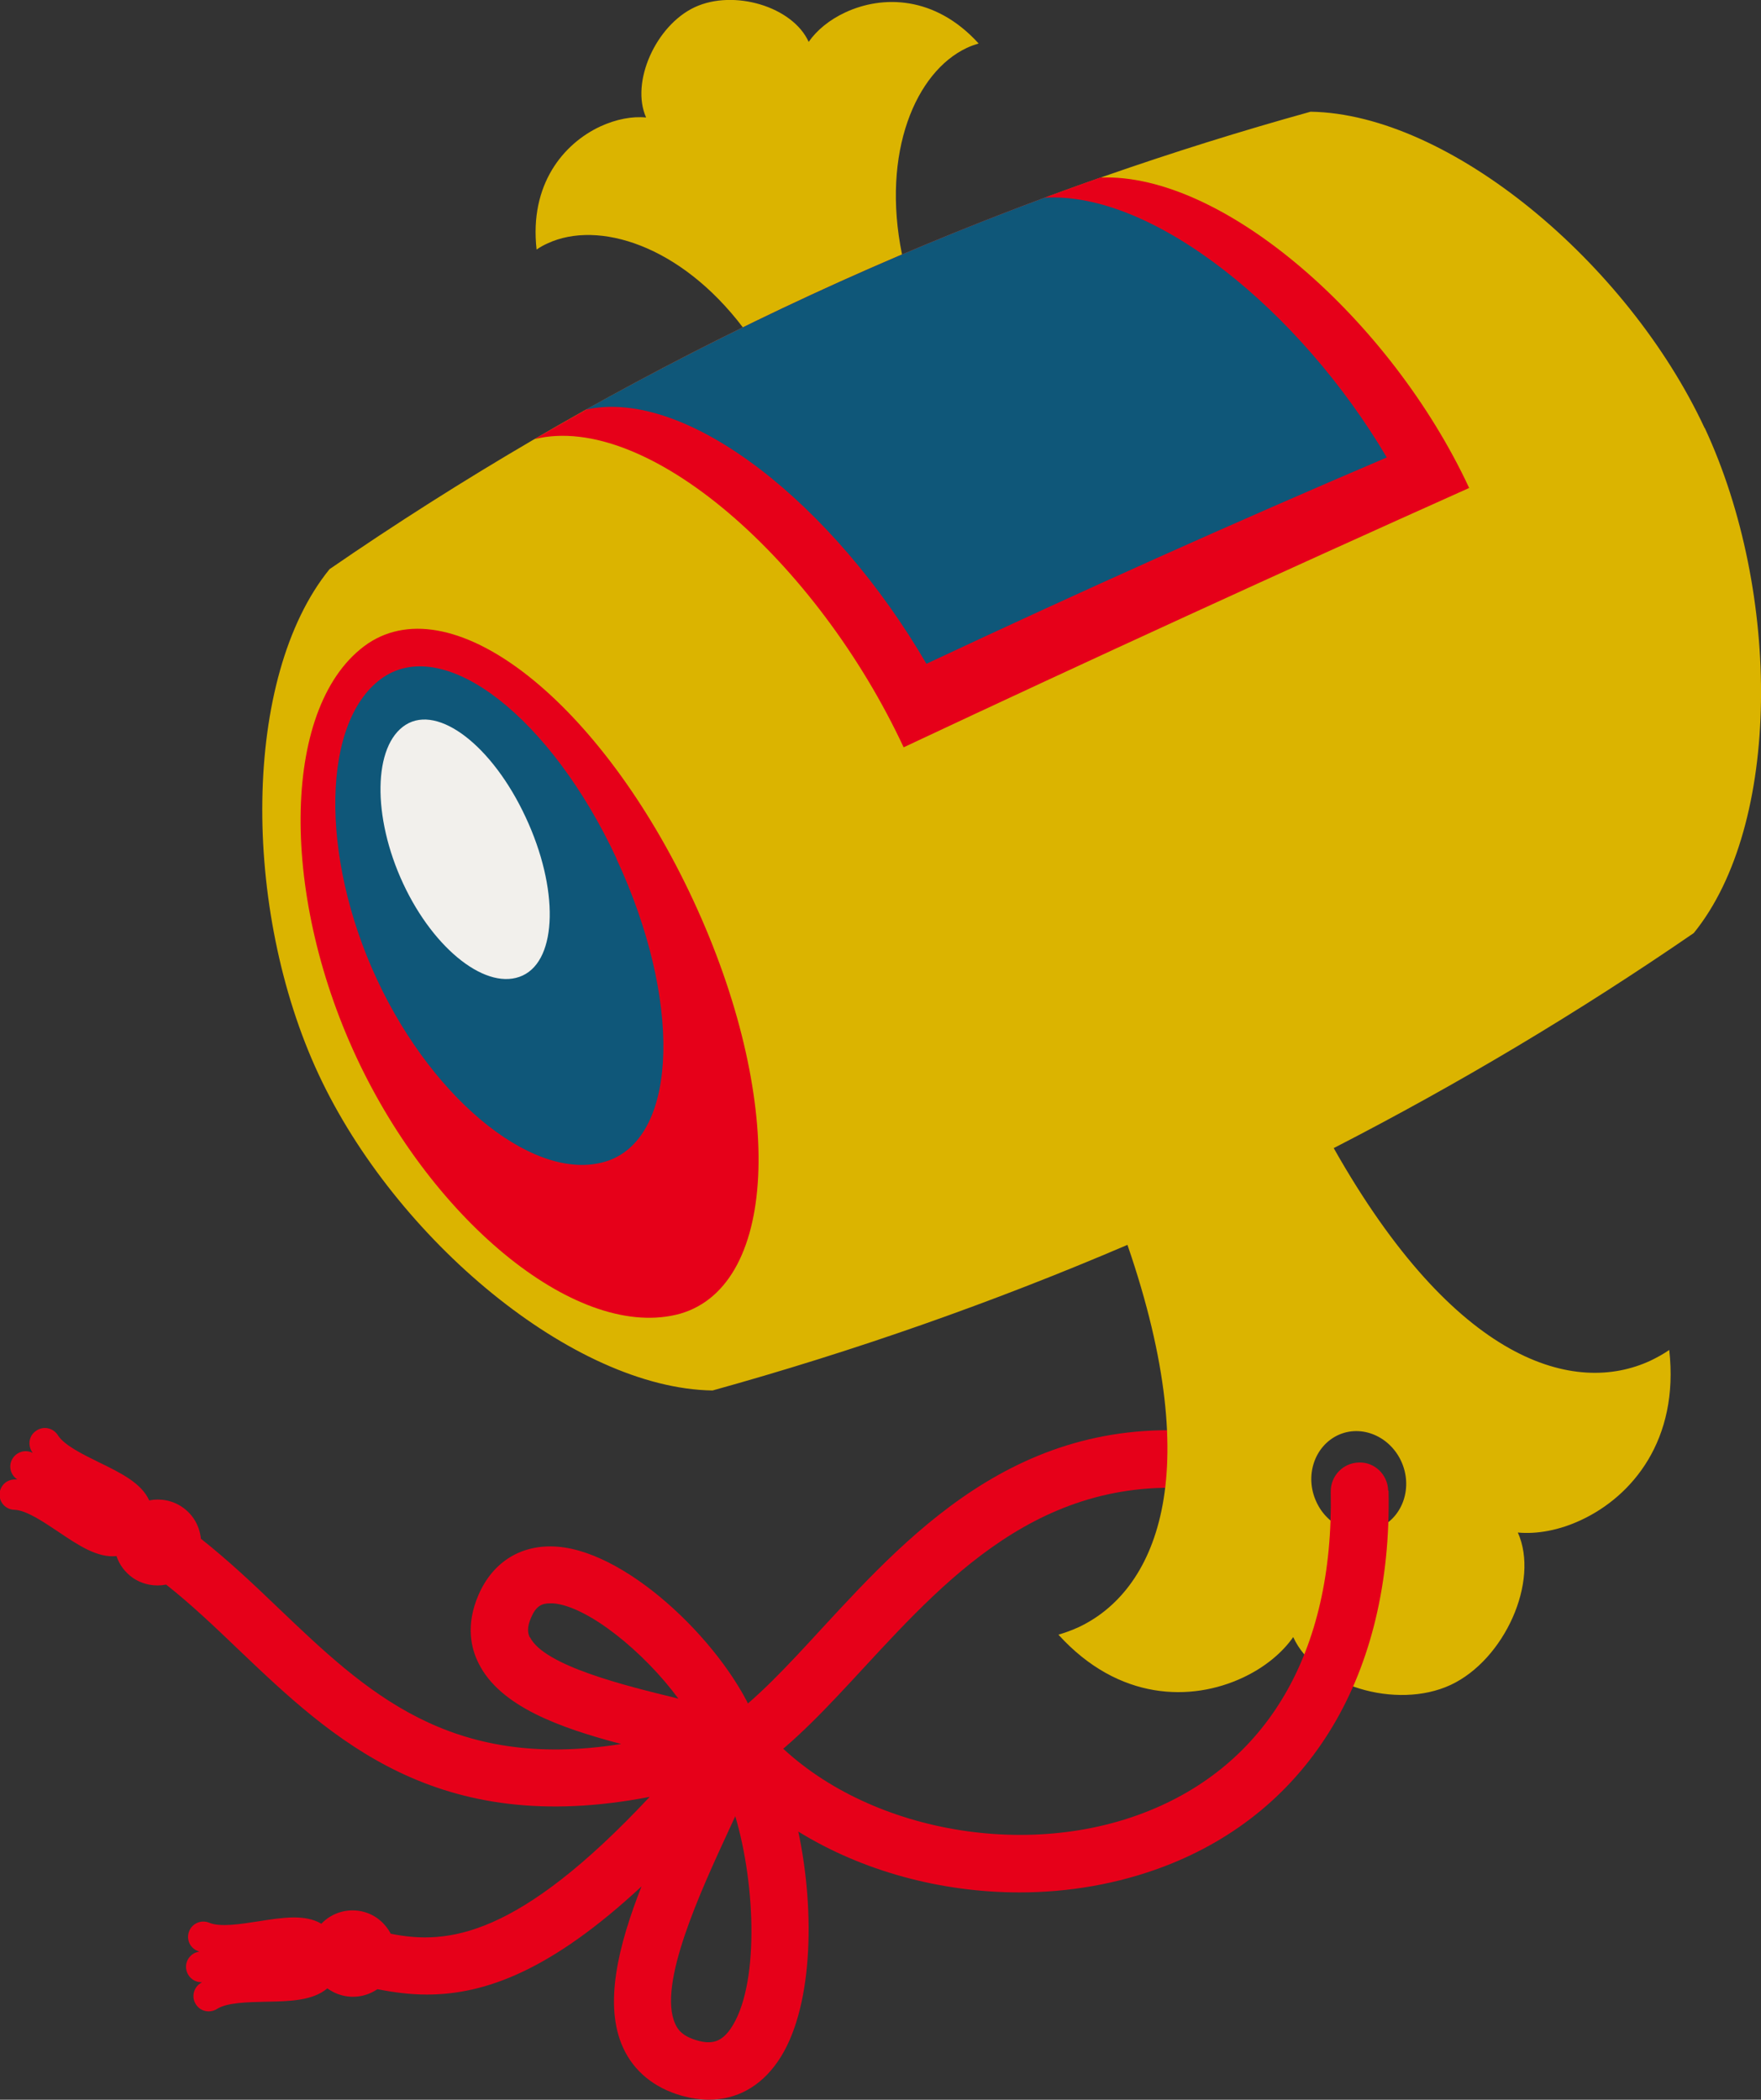 <?xml version="1.0" encoding="UTF-8"?><svg id="_レイヤー_2" xmlns="http://www.w3.org/2000/svg" viewBox="0 0 88.28 105.25"><rect x="0" y="0" width="88.28" height="105.25" fill="#333333" stroke="none"/><defs><style>.cls-1{fill:#dbb400;}.cls-2{fill:#f2f0ec;}.cls-3{fill:#0f5779;}.cls-4{fill:#e60019;}</style></defs><g id="_レイヤー_3"><path class="cls-4" d="m37.13,88.93c-.45,0-.9-.21-1.18-.61-.45-.65-.3-1.55.36-2,1.59-1.11,3.19-2.84,4.88-4.68,4.66-5.05,10.46-11.33,20.62-9.68.78.13,1.32.87,1.19,1.65-.13.78-.87,1.32-1.65,1.19-8.62-1.4-13.63,4.02-18.04,8.79-1.8,1.95-3.51,3.8-5.35,5.08-.25.18-.54.26-.82.26Z"/><path class="cls-1" d="m69.16,76.58c-1.18.55-2.61-.04-3.18-1.32-.58-1.28-.09-2.76,1.09-3.32,1.18-.55,2.6.05,3.18,1.32.58,1.28.09,2.76-1.09,3.31Zm16.29-55.13c-3.85-8.26-12.77-15.74-19.75-15.85,0,0,0,0,0,0-6.99,1.94-13.83,4.33-20.48,7.16-1.05-5.13.7-9.17,3.25-10.36.19-.09.39-.16.59-.22-2.19-2.41-4.83-2.42-6.68-1.56-.8.37-1.44.9-1.84,1.48-.8-1.77-3.75-2.65-5.71-1.74-1.95.91-3.23,3.76-2.44,5.53-.68-.07-1.5.08-2.3.45-1.84.86-3.56,2.9-3.19,6.17.17-.12.35-.22.55-.31,2.54-1.18,6.66.09,9.79,4.21-7.18,3.52-14.11,7.57-20.72,12.12,0,0,0,0,0,0-4.4,5.42-4.4,17.06-.55,25.32,3.85,8.26,12.77,15.74,19.75,15.85,0,0,0,0,0,0,7.1-1.97,14.05-4.41,20.8-7.3,4.04,11.73,1.33,17.4-2.46,19.17-.33.15-.66.27-1,.37,3.03,3.34,6.68,3.35,9.23,2.16,1.1-.51,1.99-1.25,2.54-2.04,1.1,2.44,5.18,3.66,7.89,2.4,2.7-1.26,4.47-5.2,3.37-7.64.95.09,2.08-.11,3.18-.63,2.55-1.19,4.92-4.01,4.41-8.52-.29.2-.6.37-.93.53-3.79,1.77-9.79.15-15.89-10.65,6.23-3.2,12.26-6.8,18.05-10.78,0,0,0,0,0,0,4.4-5.42,4.4-17.06.55-25.32Z"/><path class="cls-4" d="m34.74,45.1c4.6,9.87,4.36,19.3-.64,20.75-5.03,1.4-12.34-4.5-16.24-12.87-3.9-8.37-3.72-17.77.58-20.72,4.33-2.9,11.7,2.97,16.3,12.84Z"/><path class="cls-3" d="m30.9,43.04c3.28,7.04,3.12,13.86-.38,15.13-3.52,1.25-8.73-2.86-11.62-9.07-2.89-6.2-2.79-13.06.33-15.16,3.13-2.08,8.4,2.06,11.68,9.1Z"/><path class="cls-2" d="m26.35,40.96c1.67,3.57,1.6,7.13-.15,7.94-1.75.81-4.43-1.26-5.99-4.61-1.56-3.35-1.51-6.93.13-7.96,1.64-1.03,4.35,1.06,6.01,4.63Z"/><path class="cls-4" d="m26.8,22.01c5.65-1.38,14.15,6.13,18.5,15.45,9.43-4.43,18.93-8.78,28.35-13-3.92-8.42-12.32-15.81-18.49-15.56-9.85,3.46-19.35,7.85-28.36,13.11Z"/><path class="cls-3" d="m46.45,33.27c7.65-3.59,15.36-7.05,23.07-10.34-4.33-7.34-11.69-13.35-17.16-13.02-7.92,2.94-15.61,6.5-22.99,10.62,5.1-1.12,12.45,4.81,17.07,12.74Z"/><path class="cls-4" d="m69.59,74.72c-.02-.79-.67-1.44-1.47-1.41-.79.02-1.42.67-1.41,1.47.16,8.02-3.18,13.74-9.42,16.11-6.53,2.48-14.91.58-19.07-4.32-.09-.11-.2-.2-.31-.27-1.43-3.68-6.29-8.48-9.96-8.77-1.78-.14-3.23.73-3.96,2.41-.66,1.52-.37,2.7,0,3.43,1.07,2.17,4.08,3.24,7.15,4.05-8.61,1.37-12.79-2.62-17.17-6.8-1.24-1.19-2.52-2.4-3.9-3.49-.06-.62-.38-1.21-.94-1.59-.5-.34-1.1-.44-1.65-.33-.39-.87-1.43-1.38-2.52-1.91-.81-.4-1.74-.85-2.06-1.36-.23-.36-.7-.47-1.06-.24-.11.07-.2.16-.26.26-.14.24-.14.54.01.79.02.03.04.06.05.08-.36-.19-.81-.06-1.02.3-.21.36-.09.81.25,1.03-.03,0-.07,0-.1,0-.29-.01-.56.14-.69.38-.06.1-.1.23-.1.35-.02.42.31.78.74.79.6.02,1.45.6,2.2,1.1,1.01.68,1.96,1.32,2.92,1.22.14.43.43.82.83,1.1.51.34,1.11.44,1.66.33,1.24.98,2.41,2.09,3.63,3.26,4.68,4.46,9.91,9.45,20.61,7.38-6.59,7.04-10.14,7.44-12.98,6.86-.27-.51-.73-.92-1.33-1.09-.8-.22-1.62.03-2.15.59-.82-.49-1.96-.31-3.16-.12-.9.14-1.91.3-2.46.07-.39-.16-.84.02-1,.41-.05.12-.07.24-.06.36.02.27.19.53.47.64.03.01.06.02.09.04-.4.05-.7.42-.66.83.04.41.39.72.8.7-.03.02-.06.03-.08.05-.25.16-.37.44-.35.71.01.12.05.24.12.35.23.36.7.46,1.06.23.5-.32,1.53-.34,2.44-.36,1.21-.02,2.36-.05,3.09-.67.21.15.44.27.7.34.64.18,1.3.05,1.81-.3.81.16,1.63.27,2.48.27,2.93,0,6.24-1.22,10.76-5.42-1.16,2.95-1.91,5.94-.92,8.09.54,1.18,1.56,2.01,2.93,2.4.47.13.93.2,1.37.2,1.38,0,2.58-.65,3.45-1.91,1.75-2.52,1.9-7.44,1.03-11.53,3.21,1.98,7.14,3.05,11.09,3.05,2.46,0,4.92-.42,7.22-1.29,7.36-2.79,11.47-9.66,11.28-18.85Zm-43.03,7.36c-.09-.19-.17-.47.07-1.01.24-.56.53-.7.93-.7.05,0,.11,0,.17,0,1.74.14,4.56,2.44,6.28,4.78-.06-.02-.13-.03-.19-.05-2.45-.6-6.54-1.6-7.25-3.03Zm10.06,19.62c-.44.63-.91.8-1.67.58-.74-.21-.98-.55-1.1-.83-.9-1.96,1.27-6.64,2.7-9.74.11-.23.21-.45.31-.67,1.04,3.51,1.2,8.58-.24,10.66Z"/></g></svg>